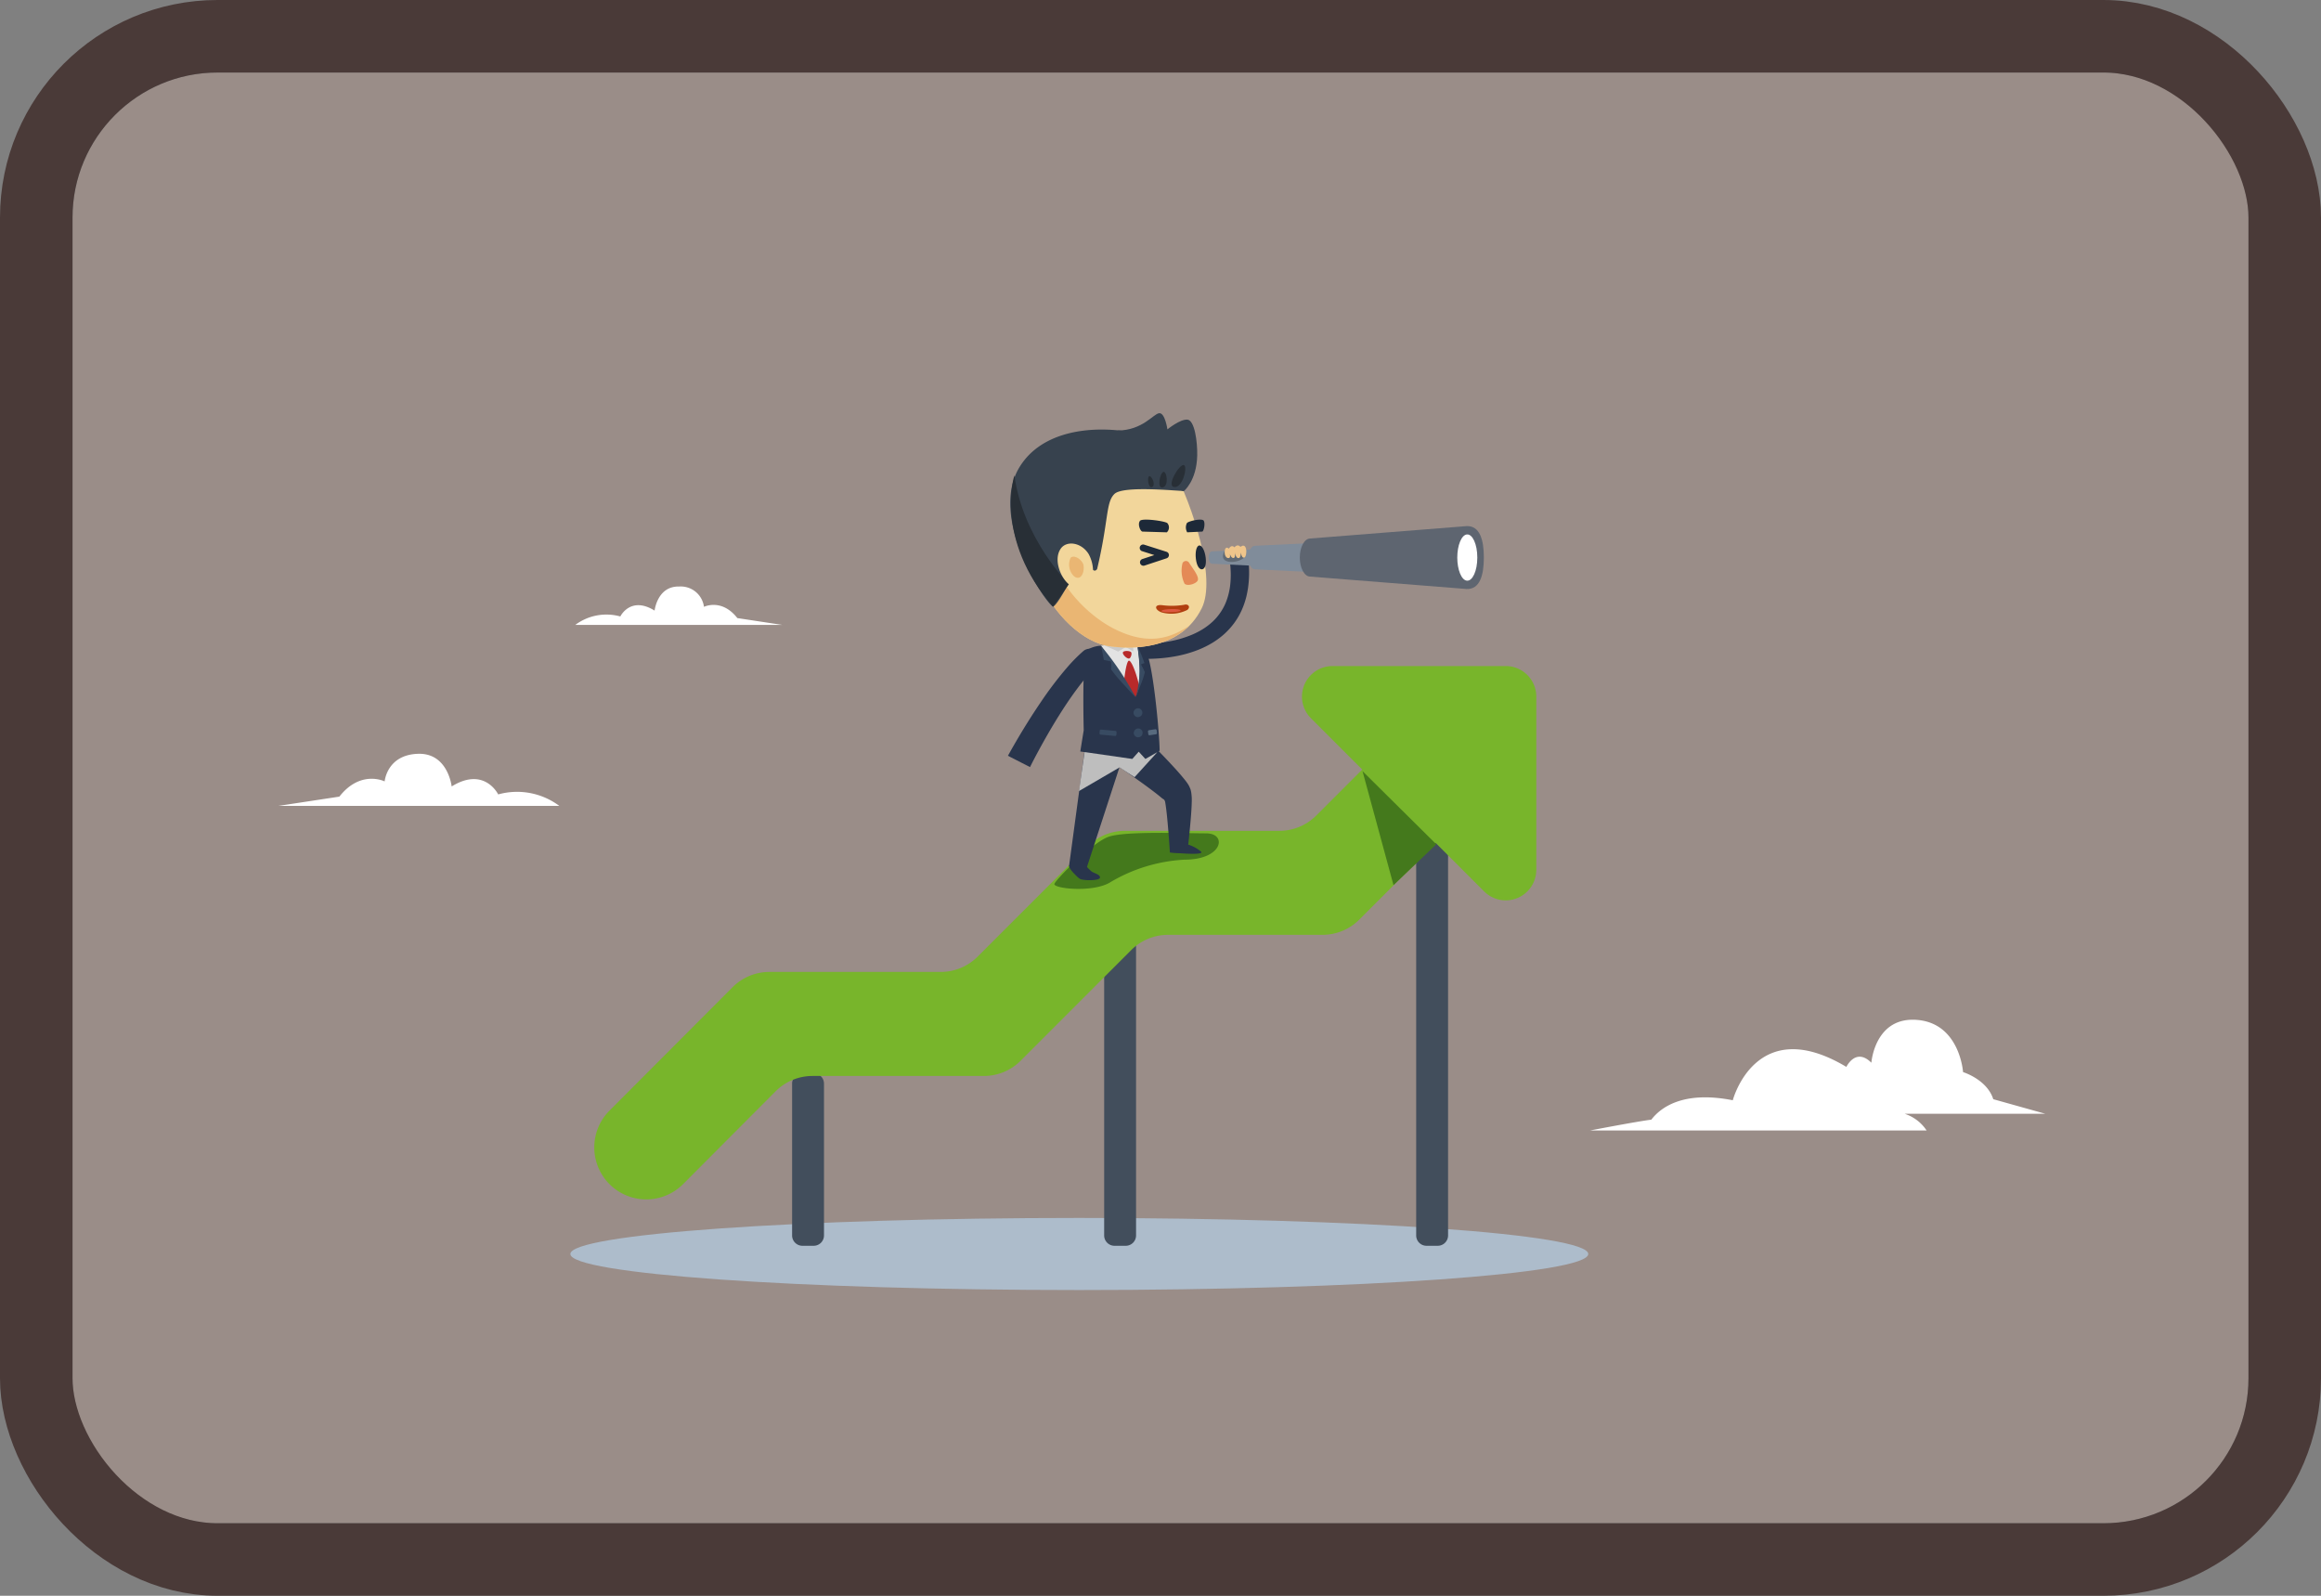 <svg xmlns="http://www.w3.org/2000/svg" xmlns:xlink="http://www.w3.org/1999/xlink" width="320" height="220" viewBox="0 0 320 220">
  <rect x="0" y="0" width="320" height="220" fill="#808080" stroke="none"/>
  <defs>
    <clipPath id="clip-path">
      <rect id="矩形_41" data-name="矩形 41" width="243.613" height="120.882" fill="none"/>
    </clipPath>
    <clipPath id="clip-path-3">
      <rect id="矩形_38" data-name="矩形 38" width="140.338" height="9.937" fill="none"/>
    </clipPath>
    <clipPath id="clip-path-4">
      <rect id="矩形_39" data-name="矩形 39" width="10.801" height="5.425" fill="none"/>
    </clipPath>
  </defs>
  <g id="组_599" data-name="组 599" transform="translate(-1205 -832)">
    <g id="矩形_36" data-name="矩形 36" transform="translate(1215 842)" fill="#9a8d88" stroke="#4a3a38" stroke-linecap="round" stroke-width="10">
      <rect width="300" height="200" rx="20" stroke="none"/>
      <rect x="-5" y="-5" width="310" height="210" rx="25" fill="none"/>
    </g>
    <g id="组_53" data-name="组 53" transform="translate(1243.387 888.967)">
      <g id="组_52" data-name="组 52" clip-path="url(#clip-path)">
        <g id="组_51" data-name="组 51">
          <g id="组_50" data-name="组 50" clip-path="url(#clip-path)">
            <g id="组_46" data-name="组 46" transform="translate(40.251 110.945)" style="mix-blend-mode: multiply;isolation: isolate">
              <g id="组_45" data-name="组 45">
                <g id="组_44" data-name="组 44" clip-path="url(#clip-path-3)">
                  <path id="路径_41" data-name="路径 41" d="M203.192,178.216c0,2.744-31.416,4.969-70.169,4.969s-70.169-2.225-70.169-4.969,31.415-4.969,70.169-4.969,70.169,2.225,70.169,4.969" transform="translate(-62.854 -173.247)" fill="#adbccb"/>
                </g>
              </g>
            </g>
            <path id="路径_42" data-name="路径 42" d="M244.952,90.852v54.664a1.425,1.425,0,0,0,1.425,1.425h1.548a1.425,1.425,0,0,0,1.424-1.425V90.852a1.425,1.425,0,0,0-1.424-1.425h-1.548a1.425,1.425,0,0,0-1.425,1.425" transform="translate(-88.088 -32.159)" fill="#424e5c"/>
            <path id="路径_43" data-name="路径 43" d="M179.2,152.444h1.547a1.425,1.425,0,0,0,1.425-1.425V106.155a1.425,1.425,0,0,0-1.425-1.425H179.2a1.425,1.425,0,0,0-1.425,1.425v44.864a1.425,1.425,0,0,0,1.425,1.425" transform="translate(-63.929 -37.662)" fill="#424e5c"/>
            <path id="路径_44" data-name="路径 44" d="M112.016,165.886h1.547a1.424,1.424,0,0,0,1.425-1.425V143.535a1.424,1.424,0,0,0-1.425-1.425h-1.547a1.425,1.425,0,0,0-1.425,1.425v20.927a1.425,1.425,0,0,0,1.425,1.425" transform="translate(-39.77 -51.105)" fill="#424e5c"/>
            <path id="路径_45" data-name="路径 45" d="M70.1,131.416h0a7.17,7.17,0,0,1,0-10.141l16.975-17.02a7.168,7.168,0,0,1,5.07-2.1h23.63a7.169,7.169,0,0,0,5.07-2.1L136.1,84.8a7.169,7.169,0,0,1,5.07-2.1h21.295a7.169,7.169,0,0,0,5.07-2.1l8.627-8.627A7.17,7.17,0,1,1,186.3,82.115L173.474,94.942a7.171,7.171,0,0,1-5.07,2.1h-21.3a7.169,7.169,0,0,0-5.07,2.1L126.785,114.4a7.175,7.175,0,0,1-5.071,2.1H98.085a7.171,7.171,0,0,0-5.07,2.1L80.24,131.416a7.171,7.171,0,0,1-10.14,0" transform="translate(-24.454 -25.128)" fill="#78b52b"/>
            <path id="路径_46" data-name="路径 46" d="M188,90.412c-2.9,0-11.2-.336-13.482.476s-7.184,5.82-7.455,6.478,5.375,1.277,7.735-.232a22.281,22.281,0,0,1,10.211-3.094c5.3,0,5.892-3.627,2.991-3.627" transform="translate(-60.075 -32.489)" fill="#44791c"/>
            <path id="路径_47" data-name="路径 47" d="M221.593,61.622,245.472,85.5a4.214,4.214,0,0,0,7.193-2.979V58.643a4.214,4.214,0,0,0-4.214-4.214H224.573a4.214,4.214,0,0,0-2.98,7.193" transform="translate(-79.241 -19.573)" fill="#78b52b"/>
            <path id="路径_48" data-name="路径 48" d="M180.823,73.659c.594.4,1.2.818,1.794,1.235s1.188.837,1.772,1.262,1.16.852,1.708,1.281c.272.213.54.429.777.631a.281.281,0,0,0,.06.044l.035.019c.023.013.045.028.069.043a.45.45,0,0,1,.127.111.863.863,0,0,1,.07.137c.01.024.02.049.03.075l.007.02.009.049.019.109c.049.3.093.61.132.927.079.638.144,1.292.2,1.948.118,1.313.217,2.644.3,3.967a14.94,14.94,0,0,0,1.518.043c.5-.006.887-.024.887-.024.156-1.334.3-2.662.419-4.007.06-.672.114-1.347.154-2.038.019-.346.035-.7.041-1.064v-.217l0-.105c0-.139-.012-.28-.025-.419a4.3,4.3,0,0,0-.137-.828c-.053-.146-.114-.291-.181-.432a1.573,1.573,0,0,0-.111-.207c-.04-.067-.079-.136-.126-.2-.09-.131-.182-.261-.281-.386l-.151-.188-.129-.157c-.271-.334-.532-.635-.794-.931-.523-.587-1.045-1.145-1.57-1.7s-1.054-1.091-1.585-1.628l-.8-.8c-.269-.267-.532-.529-.813-.8Z" transform="translate(-65.026 -24.968)" fill="#29354c"/>
            <path id="路径_49" data-name="路径 49" d="M172.474,71.385,170.218,88.1a21.978,21.978,0,0,0,2.355.486l5.214-16Z" transform="translate(-61.213 -25.671)" fill="#29354c"/>
            <path id="路径_50" data-name="路径 50" d="M186.465,43.276a2.481,2.481,0,0,0-.874.22.914.914,0,0,0-.555.774.878.878,0,0,0,.493.837,1.939,1.939,0,0,0,.981.249c.074,0,.46,0,1.079-.038a20.942,20.942,0,0,0,2.472-.286,16.816,16.816,0,0,0,3.34-.935,12.951,12.951,0,0,0,1.779-.872,11.212,11.212,0,0,0,1.683-1.216,10.116,10.116,0,0,0,1.421-1.547,9.8,9.8,0,0,0,1.035-1.753,10.654,10.654,0,0,0,.63-1.775c.041-.143.072-.286.1-.426s.063-.279.086-.416.047-.27.07-.4.035-.261.052-.387a14.961,14.961,0,0,0,.1-2.433c-.005-.291-.028-.517-.035-.672s-.016-.237-.016-.237l-2.553.247s.006.071.018.2.035.33.044.578a12.305,12.305,0,0,1-.036,2.041,9.185,9.185,0,0,1-.678,2.7,7.563,7.563,0,0,1-1.818,2.552,9,9,0,0,1-1.312.99,10.814,10.814,0,0,1-1.456.752,14.8,14.8,0,0,1-2.882.875,19.268,19.268,0,0,1-2.21.308c-.557.047-.9.055-.962.061" transform="translate(-66.54 -11.494)" fill="#29354c"/>
            <path id="路径_51" data-name="路径 51" d="M200.718,29.552h0c-.252.012-.451.393-.451.853s.2.841.451.852l7.015.339V29.213Z" transform="translate(-72.019 -10.505)" fill="#808c9a"/>
            <path id="路径_52" data-name="路径 52" d="M206.508,29.683a.809.809,0,0,1-.206.871,2.847,2.847,0,0,1-2.145.569c-1.4-.26-.548-1.508-.548-1.508Z" transform="translate(-73.129 -10.65)" fill="#616a74"/>
            <path id="路径_53" data-name="路径 53" d="M209.7,28.184h0c-.479.022-.857.747-.857,1.62s.378,1.6.857,1.62l13.323.644V27.54Z" transform="translate(-75.103 -9.904)" fill="#808c9a"/>
            <path id="路径_54" data-name="路径 54" d="M245.273,28.639c0-2.481-.58-4.4-2.369-4.335h-.06c-.032,0-.063.01-.095.013l-21.462,1.7c-.775.037-1.388,1.21-1.388,2.623s.613,2.587,1.388,2.622l21.462,1.7c.031,0,.063.01.095.012s.036,0,.054,0h.006c1.789.066,2.369-1.854,2.369-4.334" transform="translate(-79.079 -8.74)" fill="#5e6570"/>
            <path id="路径_55" data-name="路径 55" d="M253.8,29.284c0,1.682.576,3.107,1.319,3.185.781.082,1.443-1.342,1.443-3.185s-.663-3.267-1.443-3.185c-.743.078-1.319,1.5-1.319,3.185" transform="translate(-91.27 -9.384)" fill="#fff"/>
            <path id="路径_56" data-name="路径 56" d="M173.927,72.66a4.009,4.009,0,0,0,.452,1,1.88,1.88,0,0,0,1.57,1l5.3-.031a1.935,1.935,0,0,0,1.687-1.036,3.418,3.418,0,0,0,.4-1.026Z" transform="translate(-62.547 -26.095)" fill="#212b40"/>
            <path id="路径_57" data-name="路径 57" d="M181.79,50.805c.551.574.984,3.481,1.29,6.508s.47,6.166.466,7.165l-9.98.1c-.019-.2.016-.956.054-1.66s.081-1.356.081-1.356-.1-2.531-.116-5.156.052-5.347.366-5.685a3.4,3.4,0,0,1,1.551-.635c.6-.131,1.131-.186,1.131-.186l2.957,0s.711.086,1.288.22a1.815,1.815,0,0,1,.912.687" transform="translate(-62.415 -17.944)" fill="#e3e3e3"/>
            <path id="路径_58" data-name="路径 58" d="M182.94,51.356c.142.182-.042.816-.272.873-.3.074-.986-.59-.863-.867.111-.252.964-.223,1.135-.006" transform="translate(-65.374 -18.406)" fill="#b82a2a"/>
            <path id="路径_59" data-name="路径 59" d="M182.68,53.27c.473,0,1.646,3.419,1.6,5.219a2.03,2.03,0,0,1-.933,1.49c-.267.032-1.2-.866-1.368-1.3-.279-.722.22-5.406.7-5.407" transform="translate(-65.414 -19.157)" fill="#b82a2a"/>
            <path id="路径_60" data-name="路径 60" d="M173.534,50.666a4.011,4.011,0,0,1,1.951-.619c.759,1.181,1.44,2.2,2.032,3.082s1.093,1.611,1.5,2.2c.811,1.176,1.238,1.772,1.238,1.772a3.594,3.594,0,0,0,.442-1.429,18.746,18.746,0,0,0-.174-5.515,2.415,2.415,0,0,1,1.03.477c.551.573,1.049,3.535,1.422,6.617s.605,6.278.6,7.277l-1.963,1.121-.932-1.019-.886,1.034-7.157-1.027c.083-.521.473-2.934.473-2.934s-.066-2.567-.047-5.235.133-5.441.47-5.8" transform="translate(-62.083 -17.998)" fill="#29354c"/>
            <path id="路径_61" data-name="路径 61" d="M184.1,64.2a.611.611,0,1,0,.6-.678.641.641,0,0,0-.6.678" transform="translate(-66.205 -22.845)" fill="#384b62"/>
            <path id="路径_62" data-name="路径 62" d="M184.153,68.543a.611.611,0,1,0,.6-.679.642.642,0,0,0-.6.679" transform="translate(-66.224 -24.405)" fill="#384b62"/>
            <path id="路径_63" data-name="路径 63" d="M181.809,50.659l-1.046-.614-1.039.624-1.905-.852.321-.293,2.6.245.919-.095.122.207Z" transform="translate(-63.946 -17.81)" fill="#cacaca"/>
            <path id="路径_64" data-name="路径 64" d="M177.486,52.019c-.3-1.639-.4-1.951-.4-1.951a40.067,40.067,0,0,1,4.77,7.109s-.77-.82-1.577-1.712a22.227,22.227,0,0,1-1.8-2.14,8.382,8.382,0,0,0-.01-1.1s-.575-.1-.98-.211" transform="translate(-63.682 -18.005)" fill="#384b62"/>
            <path id="路径_65" data-name="路径 65" d="M187.44,68.861l.874-.134a.175.175,0,0,0,.138-.2l-.046-.345a.167.167,0,0,0-.184-.149l-.875.134a.174.174,0,0,0-.138.2l.046.345a.165.165,0,0,0,.184.149" transform="translate(-67.322 -24.465)" fill="#586a7e"/>
            <path id="路径_66" data-name="路径 66" d="M176.926,68.809l2,.181a.165.165,0,0,0,.175-.161l.026-.346a.172.172,0,0,0-.149-.19l-2-.18a.166.166,0,0,0-.175.16l-.026.346a.172.172,0,0,0,.149.19" transform="translate(-63.571 -24.494)" fill="#384b62"/>
            <path id="路径_67" data-name="路径 67" d="M185.753,52.5A15.419,15.419,0,0,0,184.8,50.2s.073.519.148,1.2a21.347,21.347,0,0,1,.149,2.14,13.818,13.818,0,0,1-.564,3.69s.305-.728.619-1.527a13.269,13.269,0,0,0,.669-1.951c-.177-.421-.539-1.075-.539-1.075a4.431,4.431,0,0,1,.471-.166" transform="translate(-66.361 -18.052)" fill="#384b62"/>
            <g id="组_49" data-name="组 49" transform="translate(110.373 46.669)" style="mix-blend-mode: multiply;isolation: isolate">
              <g id="组_48" data-name="组 48">
                <g id="组_47" data-name="组 47" clip-path="url(#clip-path-4)">
                  <path id="路径_68" data-name="路径 68" d="M183.155,72.939l-3.135,3.448-2.072-1.349L172.354,78.3l.775-5.378,6.576.948.886-1,.917,1Z" transform="translate(-172.354 -72.877)" fill="#bebebe"/>
                </g>
              </g>
            </g>
            <path id="路径_69" data-name="路径 69" d="M165.687,11.06c-9.2,8.979-.191,23.181,7.127,24.18,2.691.367,9.689.722,12.66-5.234,2.049-4.106-1.194-14-3.984-19.363-1.132-2.174-12-3.295-15.8.416" transform="translate(-58.18 -3.106)" fill="#f2d69b"/>
            <path id="路径_70" data-name="路径 70" d="M165.687,11.682a6.783,6.783,0,0,1,2.049-1.317c-8.465,8.995-1.045,19.91,6.057,23.275,4.112,1.947,7.142,1.3,9.954-.61-3.4,3.424-8.677,3.14-10.933,2.832-7.318-1-16.329-15.2-7.127-24.18" transform="translate(-58.18 -3.727)" fill="#eab673"/>
            <path id="路径_71" data-name="路径 71" d="M193.281,41.923c.474-.419.09-.867-.453-.7a10.289,10.289,0,0,1-2.993.058c-1.2-.156-1.083.639-.121.986a4.911,4.911,0,0,0,3.566-.343" transform="translate(-67.955 -14.811)" fill="#b13f10"/>
            <path id="路径_72" data-name="路径 72" d="M195.45,32.006a.517.517,0,0,0-.872.113,4.194,4.194,0,0,0,.273,2.813c.4.437,1.7-.01,1.837-.467.172-.556-.667-1.561-1.239-2.459" transform="translate(-69.93 -11.442)" fill="#e48a56"/>
            <path id="路径_73" data-name="路径 73" d="M185.407,23.075c.341-.415,3.485.046,3.771.315a.915.915,0,0,1-.068,1.269l-3.361-.1c-.306-.038-.7-1.039-.342-1.48" transform="translate(-66.623 -8.238)" fill="#1d2938"/>
            <path id="路径_74" data-name="路径 74" d="M198.856,30.152c.118.974-.119,1.56-.492,1.605s-.742-.467-.86-1.442.089-1.8.462-1.846.772.708.89,1.682" transform="translate(-71.013 -10.237)" fill="#1d2938"/>
            <path id="路径_75" data-name="路径 75" d="M197.842,23.075c-.211-.415-2.155.046-2.332.315a1.351,1.351,0,0,0,.043,1.268l2.077-.1c.19-.033.436-1.039.213-1.48" transform="translate(-70.259 -8.238)" fill="#1d2938"/>
            <path id="路径_76" data-name="路径 76" d="M180.908,6.594a4.84,4.84,0,0,1,.507,5.382c-.767.024-8.246-.761-9.478.407s-.786,3.559-2.406,10.369c-.76,1.073-1.666-2.289-2.1-1.528-.408.709-3.06,6.276-3.978,6.72-1.317-.832-8.835-12.289-4.637-19.22,4.856-8.016,19.254-5.144,22.1-2.131" transform="translate(-56.658 -1.265)" fill="#37424e"/>
            <path id="路径_77" data-name="路径 77" d="M165.705,28.377s-6.3-6.178-7.525-14.988c0,0-2.827,8.745,5.325,18.1Z" transform="translate(-56.714 -4.815)" fill="#282f36"/>
            <path id="路径_78" data-name="路径 78" d="M168.191,28.756c-1.248,1.745.386,5.1,2.026,5.382a2.068,2.068,0,0,0,2.373-1.6,4.882,4.882,0,0,0-.572-3.052c-1-1.586-3.009-1.878-3.828-.731" transform="translate(-60.325 -10.091)" fill="#f2d69b"/>
            <path id="路径_79" data-name="路径 79" d="M172.214,32.089c-.1-.694-1.232-1.548-1.776-1.064a2.232,2.232,0,0,0,.4,2.5c.888.8,1.532-.3,1.375-1.433" transform="translate(-61.21 -11.106)" fill="#eab673"/>
            <path id="路径_80" data-name="路径 80" d="M189.787,10.762s1.792-1.389,1.867-4.953c.039-1.827-.345-4.845-1.356-4.925s-2.752,1.345-2.752,1.345S187.221-.08,186.411,0s-2.241,2.34-5.72,2.388c0,0,3.836,6.625,9.1,8.372" transform="translate(-64.979 0)" fill="#37424e"/>
            <path id="路径_81" data-name="路径 81" d="M193.963,11.149c.608.118-.131,3.241-1.344,3.034-1.051-.179.736-3.152,1.344-3.034" transform="translate(-69.152 -4.008)" fill="#282f36"/>
            <path id="路径_82" data-name="路径 82" d="M190.24,12.625c.464-.055.763,2.015-.154,2.147-.8.113-.309-2.092.154-2.147" transform="translate(-68.205 -4.54)" fill="#282f36"/>
            <path id="路径_83" data-name="路径 83" d="M187.374,13.558c.3-.149,1,1.18.41,1.488-.511.268-.711-1.34-.41-1.488" transform="translate(-67.331 -4.871)" fill="#282f36"/>
            <path id="路径_84" data-name="路径 84" d="M192.756,42.351c-.041-.284-2.475-.238-2.635.057s2.676.227,2.635-.057" transform="translate(-68.368 -15.162)" fill="#dd5940"/>
            <path id="路径_85" data-name="路径 85" d="M169.312,53.091a1.5,1.5,0,0,0,.2-.277,1.21,1.21,0,0,0,.085-.186,1.006,1.006,0,0,0,.033-.105c.01-.033.019-.069.026-.106a1.463,1.463,0,0,0-.286-1.116,1.262,1.262,0,0,0-1.016-.595,1.281,1.281,0,0,0-.505.088,1.182,1.182,0,0,0-.385.225,22.492,22.492,0,0,0-2.184,2.2,50.727,50.727,0,0,0-3.7,4.864c-1.228,1.8-2.359,3.638-3.178,5.028-.41.7-.743,1.279-.975,1.691-.115.207-.206.37-.268.482l-.1.177,3.044,1.559.316-.623c.207-.4.508-.978.881-1.666.745-1.375,1.777-3.2,2.892-4.967.557-.886,1.133-1.759,1.7-2.56s1.114-1.531,1.608-2.136.928-1.092,1.25-1.42l.217-.225.17-.164c.1-.093.155-.151.171-.169" transform="translate(-56.483 -18.234)" fill="#29354c"/>
            <path id="路径_86" data-name="路径 86" d="M185.754,29.181l1.694.54-1.655.547a.472.472,0,0,0,.3.9l3.034-1a.471.471,0,0,0-.005-.9l-3.078-.981a.471.471,0,1,0-.286.9" transform="translate(-66.682 -10.163)" fill="#1d2938"/>
            <path id="路径_87" data-name="路径 87" d="M206.58,28.7c-.236-.44-.68-.038-.68-.038-.409-.484-.829.059-.829.059-.452-.451-.77.195-.77.195s-.256-.277-.448-.058c-.222.254-.215,1.233.307,1.342.385.08.323-.356.264-.59.07.217.236.609.514.589.252-.018.227-.57.211-.767.022.206.117.8.505.786.287-.01.307-.8.307-.8s.041.749.42.738c.328-.008.434-1.015.2-1.455" transform="translate(-73.259 -10.236)" fill="#efc58b"/>
            <path id="路径_88" data-name="路径 88" d="M194.352,92.829a5.01,5.01,0,0,1,1.894,1.017c.453.576-4.314.085-4.314.085Z" transform="translate(-69.021 -33.383)" fill="#29354c"/>
            <path id="路径_89" data-name="路径 89" d="M172.544,97.375s.506.551.764.76c.305.247,1.255.415,1.172.868s-2.348.412-2.759.165-1.55-1.433-1.5-1.775,2.327-.018,2.327-.018" transform="translate(-61.212 -34.967)" fill="#29354c"/>
            <path id="路径_90" data-name="路径 90" d="M233.4,77.058l10.174,10.083-5.9,5.632Z" transform="translate(-83.935 -27.711)" fill="#44791c"/>
            <path id="路径_91" data-name="路径 91" d="M328.785,145.846h-46.4s6.594-1.271,8.448-1.491c1.293-1.685,4.385-4.025,11.232-2.676,0,0,3.161-12.067,15.659-4.6,0,0,1.292-2.729,3.447-.574,0,0,.471-6.486,6.453-5.89,5.755.572,6.189,7.182,6.189,7.182s3.3,1.006,4.166,3.736l7.183,2.011H325.769a5.773,5.773,0,0,1,3.017,2.3" transform="translate(-101.55 -46.959)" fill="#fff"/>
            <path id="路径_92" data-name="路径 92" d="M30.3,78.919s-1.887-3.9-6.415-1.1c0,0-.506-4.6-4.586-4.5-4.343.106-4.654,3.805-4.654,3.805s-3.3-1.651-6.246,2.1L0,80.5H38.725A9.718,9.718,0,0,0,30.3,78.919" transform="translate(0 -26.364)" fill="#fff"/>
            <path id="路径_93" data-name="路径 93" d="M70.121,41.443s1.391-2.875,4.727-.813c0,0,.373-3.391,3.379-3.318a3.23,3.23,0,0,1,3.429,2.8s2.434-1.216,4.6,1.55l6.191.94H63.917a7.161,7.161,0,0,1,6.2-1.163" transform="translate(-22.985 -13.418)" fill="#fff"/>
          </g>
        </g>
      </g>
    </g>
  </g>
</svg>
